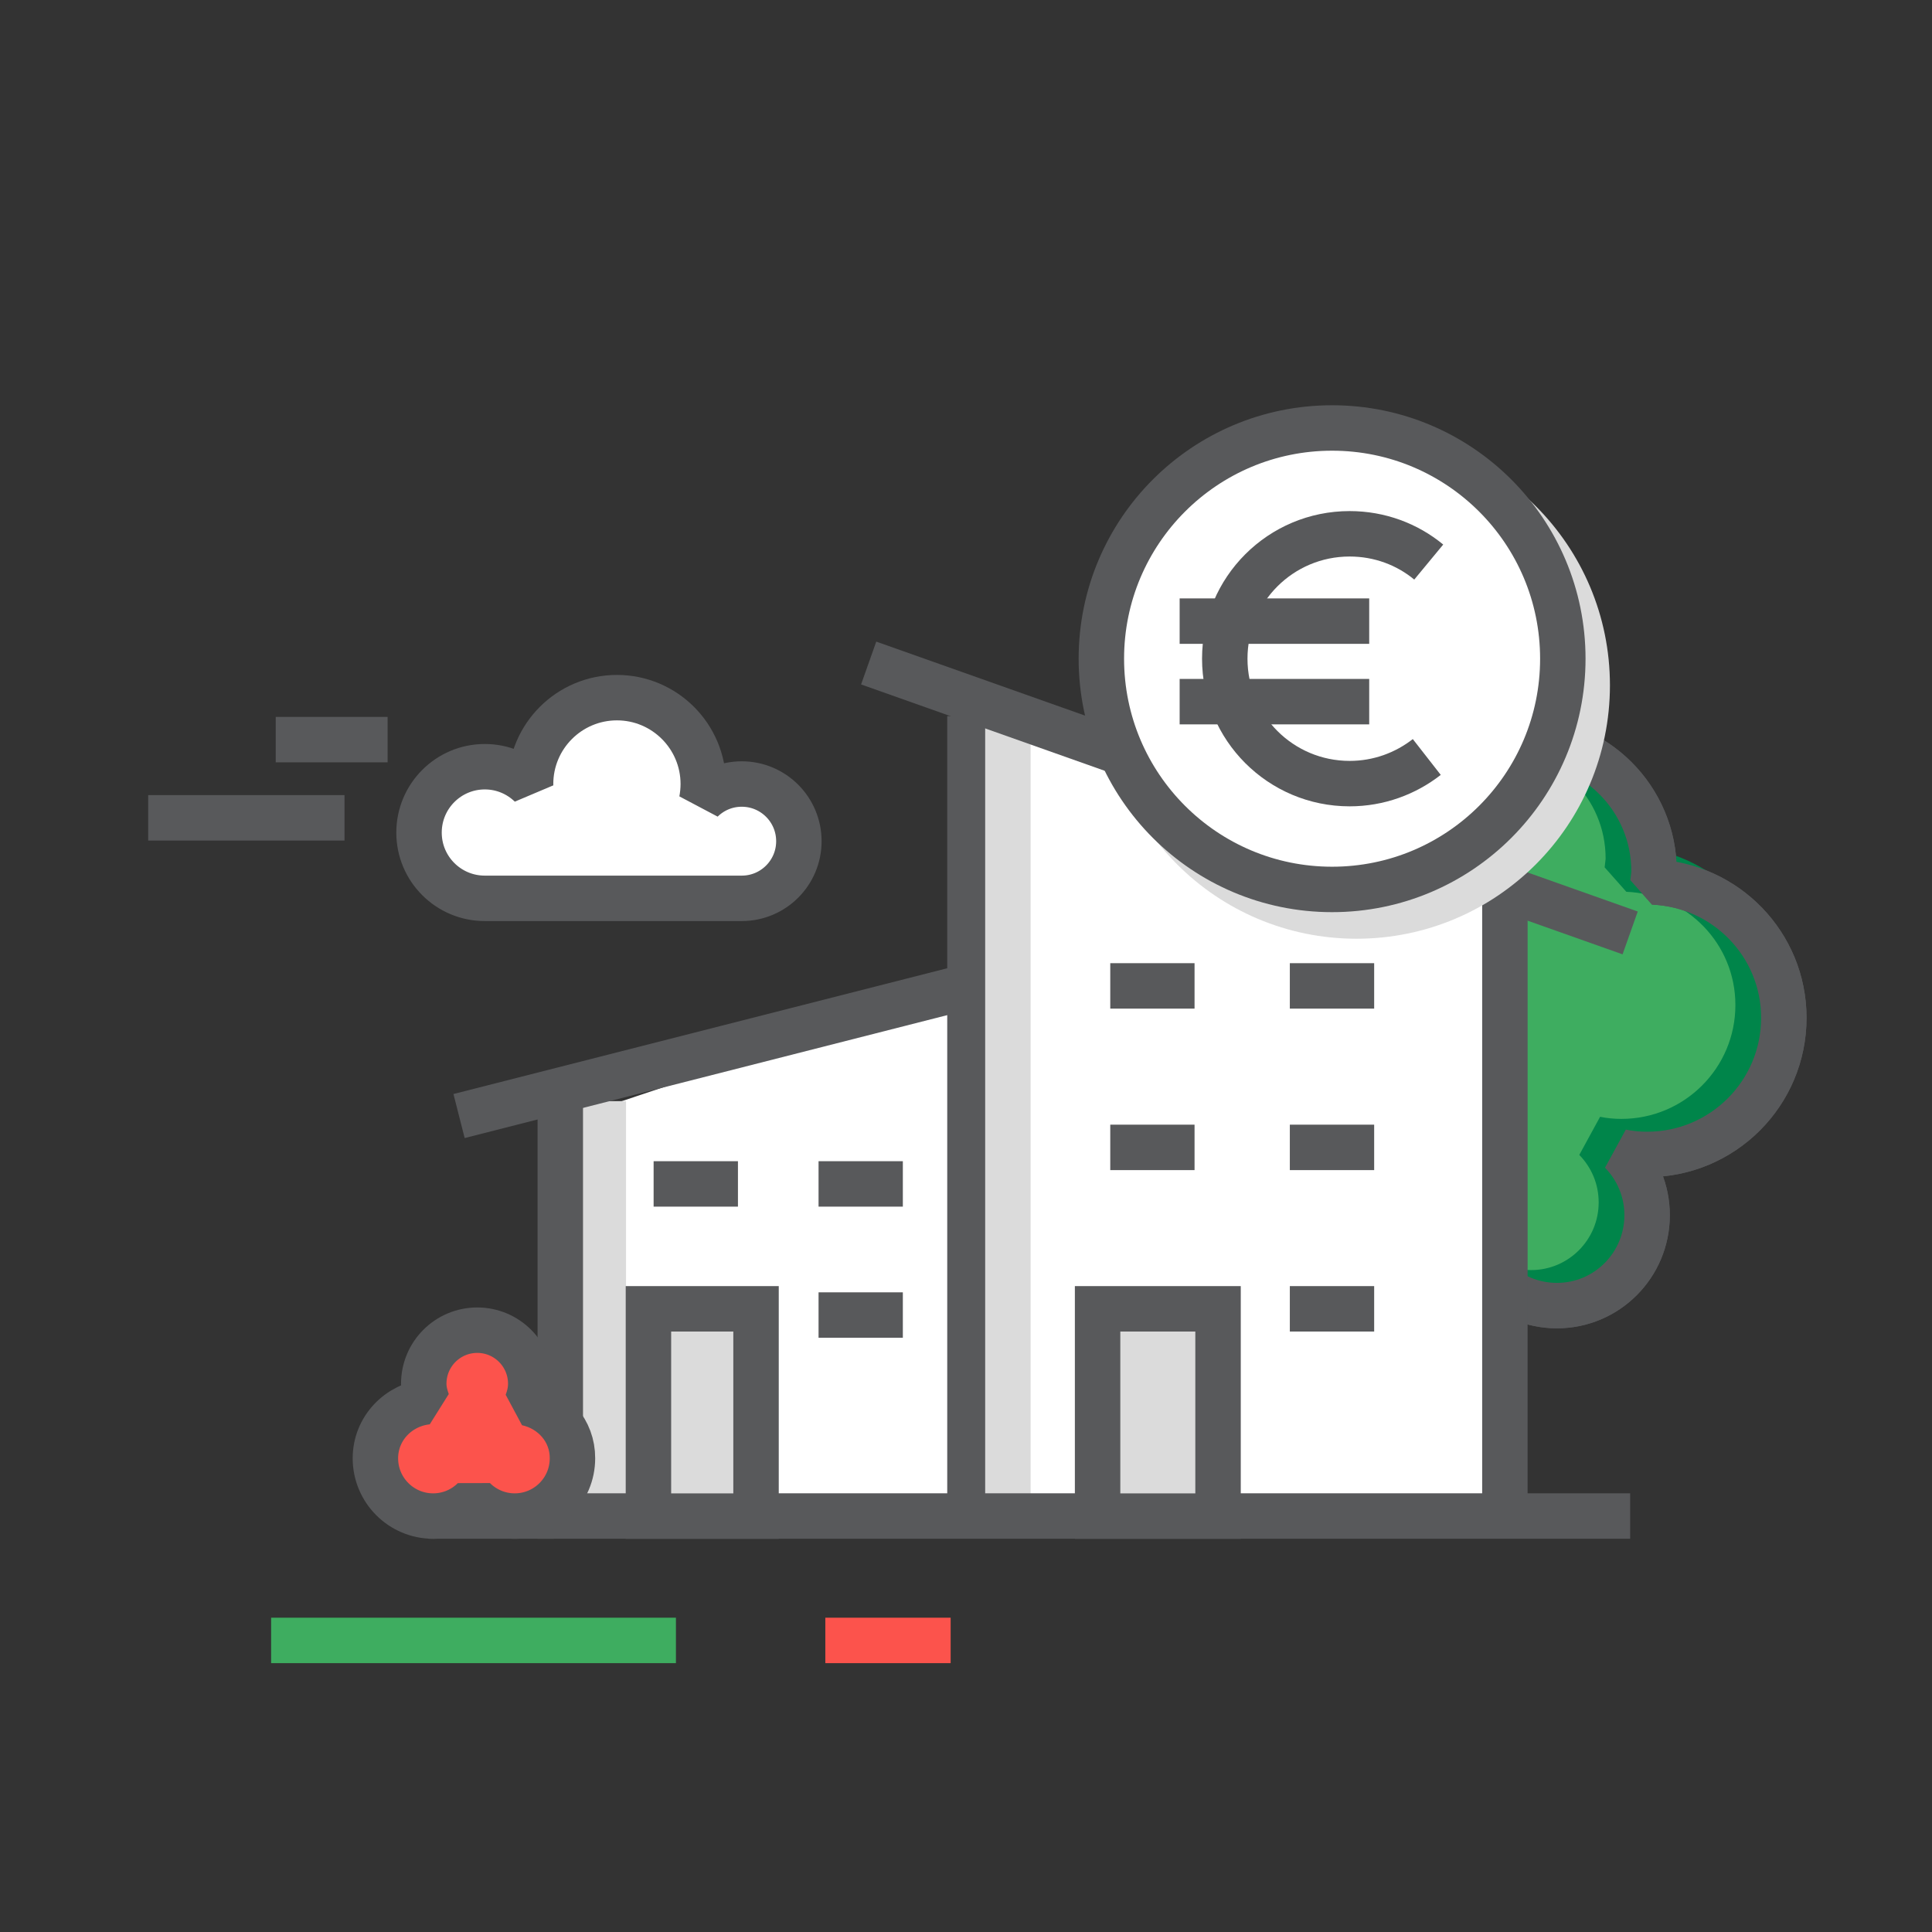 <?xml version="1.0" encoding="utf-8"?>
<!-- Generator: Adobe Illustrator 16.0.0, SVG Export Plug-In . SVG Version: 6.00 Build 0)  -->
<!DOCTYPE svg PUBLIC "-//W3C//DTD SVG 1.1//EN" "http://www.w3.org/Graphics/SVG/1.1/DTD/svg11.dtd">
<svg version="1.1" id="Layer_1" xmlns="http://www.w3.org/2000/svg" xmlns:xlink="http://www.w3.org/1999/xlink" x="0px" y="0px"
	 width="42.52px" height="42.52px" viewBox="0 0 42.52 42.52" enable-background="new 0 0 42.52 42.52" xml:space="preserve">
<rect x="0" y="0" width="42.52" height="42.52" fill="#333333" stroke="none"/>
<path fill="#3EAD60" stroke="#58595B" stroke-linejoin="bevel" stroke-miterlimit="10" d="M36.38,19.41
	c0.006-0.078,0.023-0.153,0.023-0.234c0-1.602-1.299-2.898-2.899-2.898s-2.899,1.297-2.899,2.898c0,1.16,0.688,2.154,1.67,2.617
	v4.952c0,1.1,0.891,1.989,1.99,1.989c1.097,0,1.985-0.891,1.985-1.989c0-0.544-0.215-1.031-0.568-1.394
	c0.183,0.037,0.373,0.056,0.568,0.056c1.662,0,3.009-1.344,3.009-3.006C39.259,20.785,37.98,19.479,36.38,19.41z"/>
<path fill="none" stroke="#00854A" stroke-linejoin="bevel" stroke-miterlimit="10" d="M35.814,19.127
	c0.006-0.078,0.023-0.153,0.023-0.234c0-1.602-1.299-2.898-2.899-2.898s-2.899,1.297-2.899,2.898c0,1.16,0.688,2.154,1.67,2.617
	v4.953c0,1.1,0.891,1.989,1.99,1.989c1.097,0,1.985-0.891,1.985-1.989c0-0.544-0.215-1.031-0.568-1.394
	c0.183,0.037,0.373,0.056,0.568,0.056c1.662,0,3.009-1.344,3.009-3.006C38.693,20.502,37.413,19.195,35.814,19.127z"/>
<path fill="none" stroke="#58595B" stroke-linejoin="bevel" stroke-miterlimit="10" d="M36.38,19.41
	c0.006-0.078,0.023-0.153,0.023-0.234c0-1.602-1.299-2.898-2.899-2.898s-2.899,1.297-2.899,2.898c0,1.16,0.688,2.154,1.67,2.617
	v4.952c0,1.1,0.891,1.989,1.99,1.989c1.097,0,1.985-0.891,1.985-1.989c0-0.544-0.215-1.031-0.568-1.394
	c0.183,0.037,0.373,0.056,0.568,0.056c1.662,0,3.009-1.344,3.009-3.006C39.259,20.785,37.98,19.479,36.38,19.41z"/>
<polygon fill="#FFFFFF" points="12.368,33.409 12.579,24.605 20.91,21.814 21.712,15.763 33.1,19.669 32.866,33.323 "/>
<line fill="none" stroke="#DBDBDB" stroke-miterlimit="10" x1="13.278" y1="24.234" x2="13.278" y2="33.626"/>
<line fill="none" stroke="#58595B" stroke-miterlimit="10" x1="21.347" y1="15.76" x2="21.347" y2="33.365"/>
<line fill="none" stroke="#DBDBDB" stroke-miterlimit="10" x1="22.182" y1="15.76" x2="22.182" y2="33.365"/>
<line fill="none" stroke="#58595B" stroke-miterlimit="10" x1="33.12" y1="19.714" x2="33.12" y2="33.365"/>
<polyline fill="none" stroke="#58595B" stroke-miterlimit="10" points="12.331,23.973 12.331,33.365 35.877,33.365 "/>
<line fill="none" stroke="#58595B" stroke-miterlimit="10" x1="10.103" y1="24.562" x2="21.347" y2="21.698"/>
<line fill="none" stroke="#58595B" stroke-miterlimit="10" x1="19.118" y1="14.592" x2="35.877" y2="20.532"/>
<line fill="none" stroke="#3EAD60" stroke-miterlimit="10" x1="5.967" y1="36.103" x2="14.876" y2="36.103"/>
<line fill="none" stroke="#FC534C" stroke-miterlimit="10" x1="18.164" y1="36.103" x2="20.922" y2="36.103"/>
<line fill="none" stroke="#58595B" stroke-miterlimit="10" x1="9.433" y1="33.365" x2="12.19" y2="33.365"/>
<rect x="24.156" y="28.805" fill="#DBDBDB" stroke="#58595B" stroke-miterlimit="10" width="2.651" height="4.562"/>
<rect x="14.271" y="28.805" fill="#DBDBDB" stroke="#58595B" stroke-miterlimit="10" width="2.368" height="4.562"/>
<line fill="none" stroke="#58595B" stroke-miterlimit="10" x1="28.387" y1="25.252" x2="30.243" y2="25.252"/>
<line fill="none" stroke="#58595B" stroke-miterlimit="10" x1="28.387" y1="28.805" x2="30.243" y2="28.805"/>
<line fill="none" stroke="#58595B" stroke-miterlimit="10" x1="28.387" y1="21.698" x2="30.243" y2="21.698"/>
<line fill="none" stroke="#58595B" stroke-miterlimit="10" x1="24.435" y1="25.252" x2="26.29" y2="25.252"/>
<line fill="none" stroke="#58595B" stroke-miterlimit="10" x1="14.385" y1="26.056" x2="16.241" y2="26.056"/>
<line fill="none" stroke="#58595B" stroke-miterlimit="10" x1="18.015" y1="26.056" x2="19.87" y2="26.056"/>
<line fill="none" stroke="#58595B" stroke-miterlimit="10" x1="18.015" y1="28.942" x2="19.87" y2="28.942"/>
<line fill="none" stroke="#58595B" stroke-miterlimit="10" x1="24.435" y1="21.698" x2="26.29" y2="21.698"/>
<g>
	<path fill="#FFFFFF" stroke="#58595B" stroke-linejoin="bevel" stroke-miterlimit="10" d="M10.67,16.874
		c0.393,0,0.747,0.157,1.008,0.41c0-0.01-0.001-0.02-0.001-0.029c0-1.05,0.852-1.901,1.901-1.901s1.9,0.853,1.9,1.901
		c0,0.124-0.013,0.245-0.034,0.361c0.228-0.224,0.536-0.361,0.881-0.361c0.693,0,1.257,0.562,1.257,1.259
		c0,0.693-0.562,1.257-1.257,1.257H10.67c-0.8,0-1.448-0.647-1.448-1.447C9.222,17.523,9.87,16.874,10.67,16.874z"/>
	
		<line fill="none" stroke="#58595B" stroke-linejoin="bevel" stroke-miterlimit="10" x1="8.531" y1="16.278" x2="6.068" y2="16.278"/>
	
		<line fill="none" stroke="#58595B" stroke-linejoin="bevel" stroke-miterlimit="10" x1="7.582" y1="17.999" x2="3.261" y2="17.999"/>
</g>
<g>
	<circle fill="none" stroke="#DBDBDB" stroke-linejoin="bevel" stroke-miterlimit="10" cx="29.854" cy="15.082" r="5.078"/>
	<circle fill="#FFFFFF" stroke="#58595B" stroke-linejoin="bevel" stroke-miterlimit="10" cx="29.317" cy="14.497" r="5.078"/>
	<g>
		<path fill="#FFFFFF" stroke="#58595B" stroke-linejoin="bevel" stroke-miterlimit="10" d="M31.401,16.66
			c-0.469,0.366-1.058,0.586-1.698,0.586c-1.519,0-2.748-1.23-2.748-2.749c0-1.52,1.229-2.749,2.748-2.749
			c0.661,0,1.268,0.231,1.741,0.622"/>
		<g>
			
				<line fill="none" stroke="#58595B" stroke-linejoin="bevel" stroke-miterlimit="10" x1="25.962" y1="13.67" x2="30.134" y2="13.67"/>
			
				<line fill="none" stroke="#58595B" stroke-linejoin="bevel" stroke-miterlimit="10" x1="25.962" y1="15.442" x2="30.134" y2="15.442"/>
		</g>
	</g>
</g>
<path fill="#FC534C" stroke="#58595B" stroke-linejoin="bevel" stroke-miterlimit="10" d="M11.595,30.878
	c0.052-0.133,0.086-0.273,0.086-0.424c0-0.65-0.526-1.179-1.177-1.179s-1.178,0.527-1.178,1.179c0,0.141,0.035,0.271,0.08,0.396
	c-0.639,0.067-1.144,0.589-1.144,1.245c0,0.702,0.569,1.271,1.271,1.271c0.351,0,0.669-0.143,0.897-0.372
	c0.23,0.229,0.548,0.372,0.898,0.372c0.702,0,1.271-0.568,1.271-1.271C12.603,31.488,12.166,31.002,11.595,30.878z"/>
</svg>
